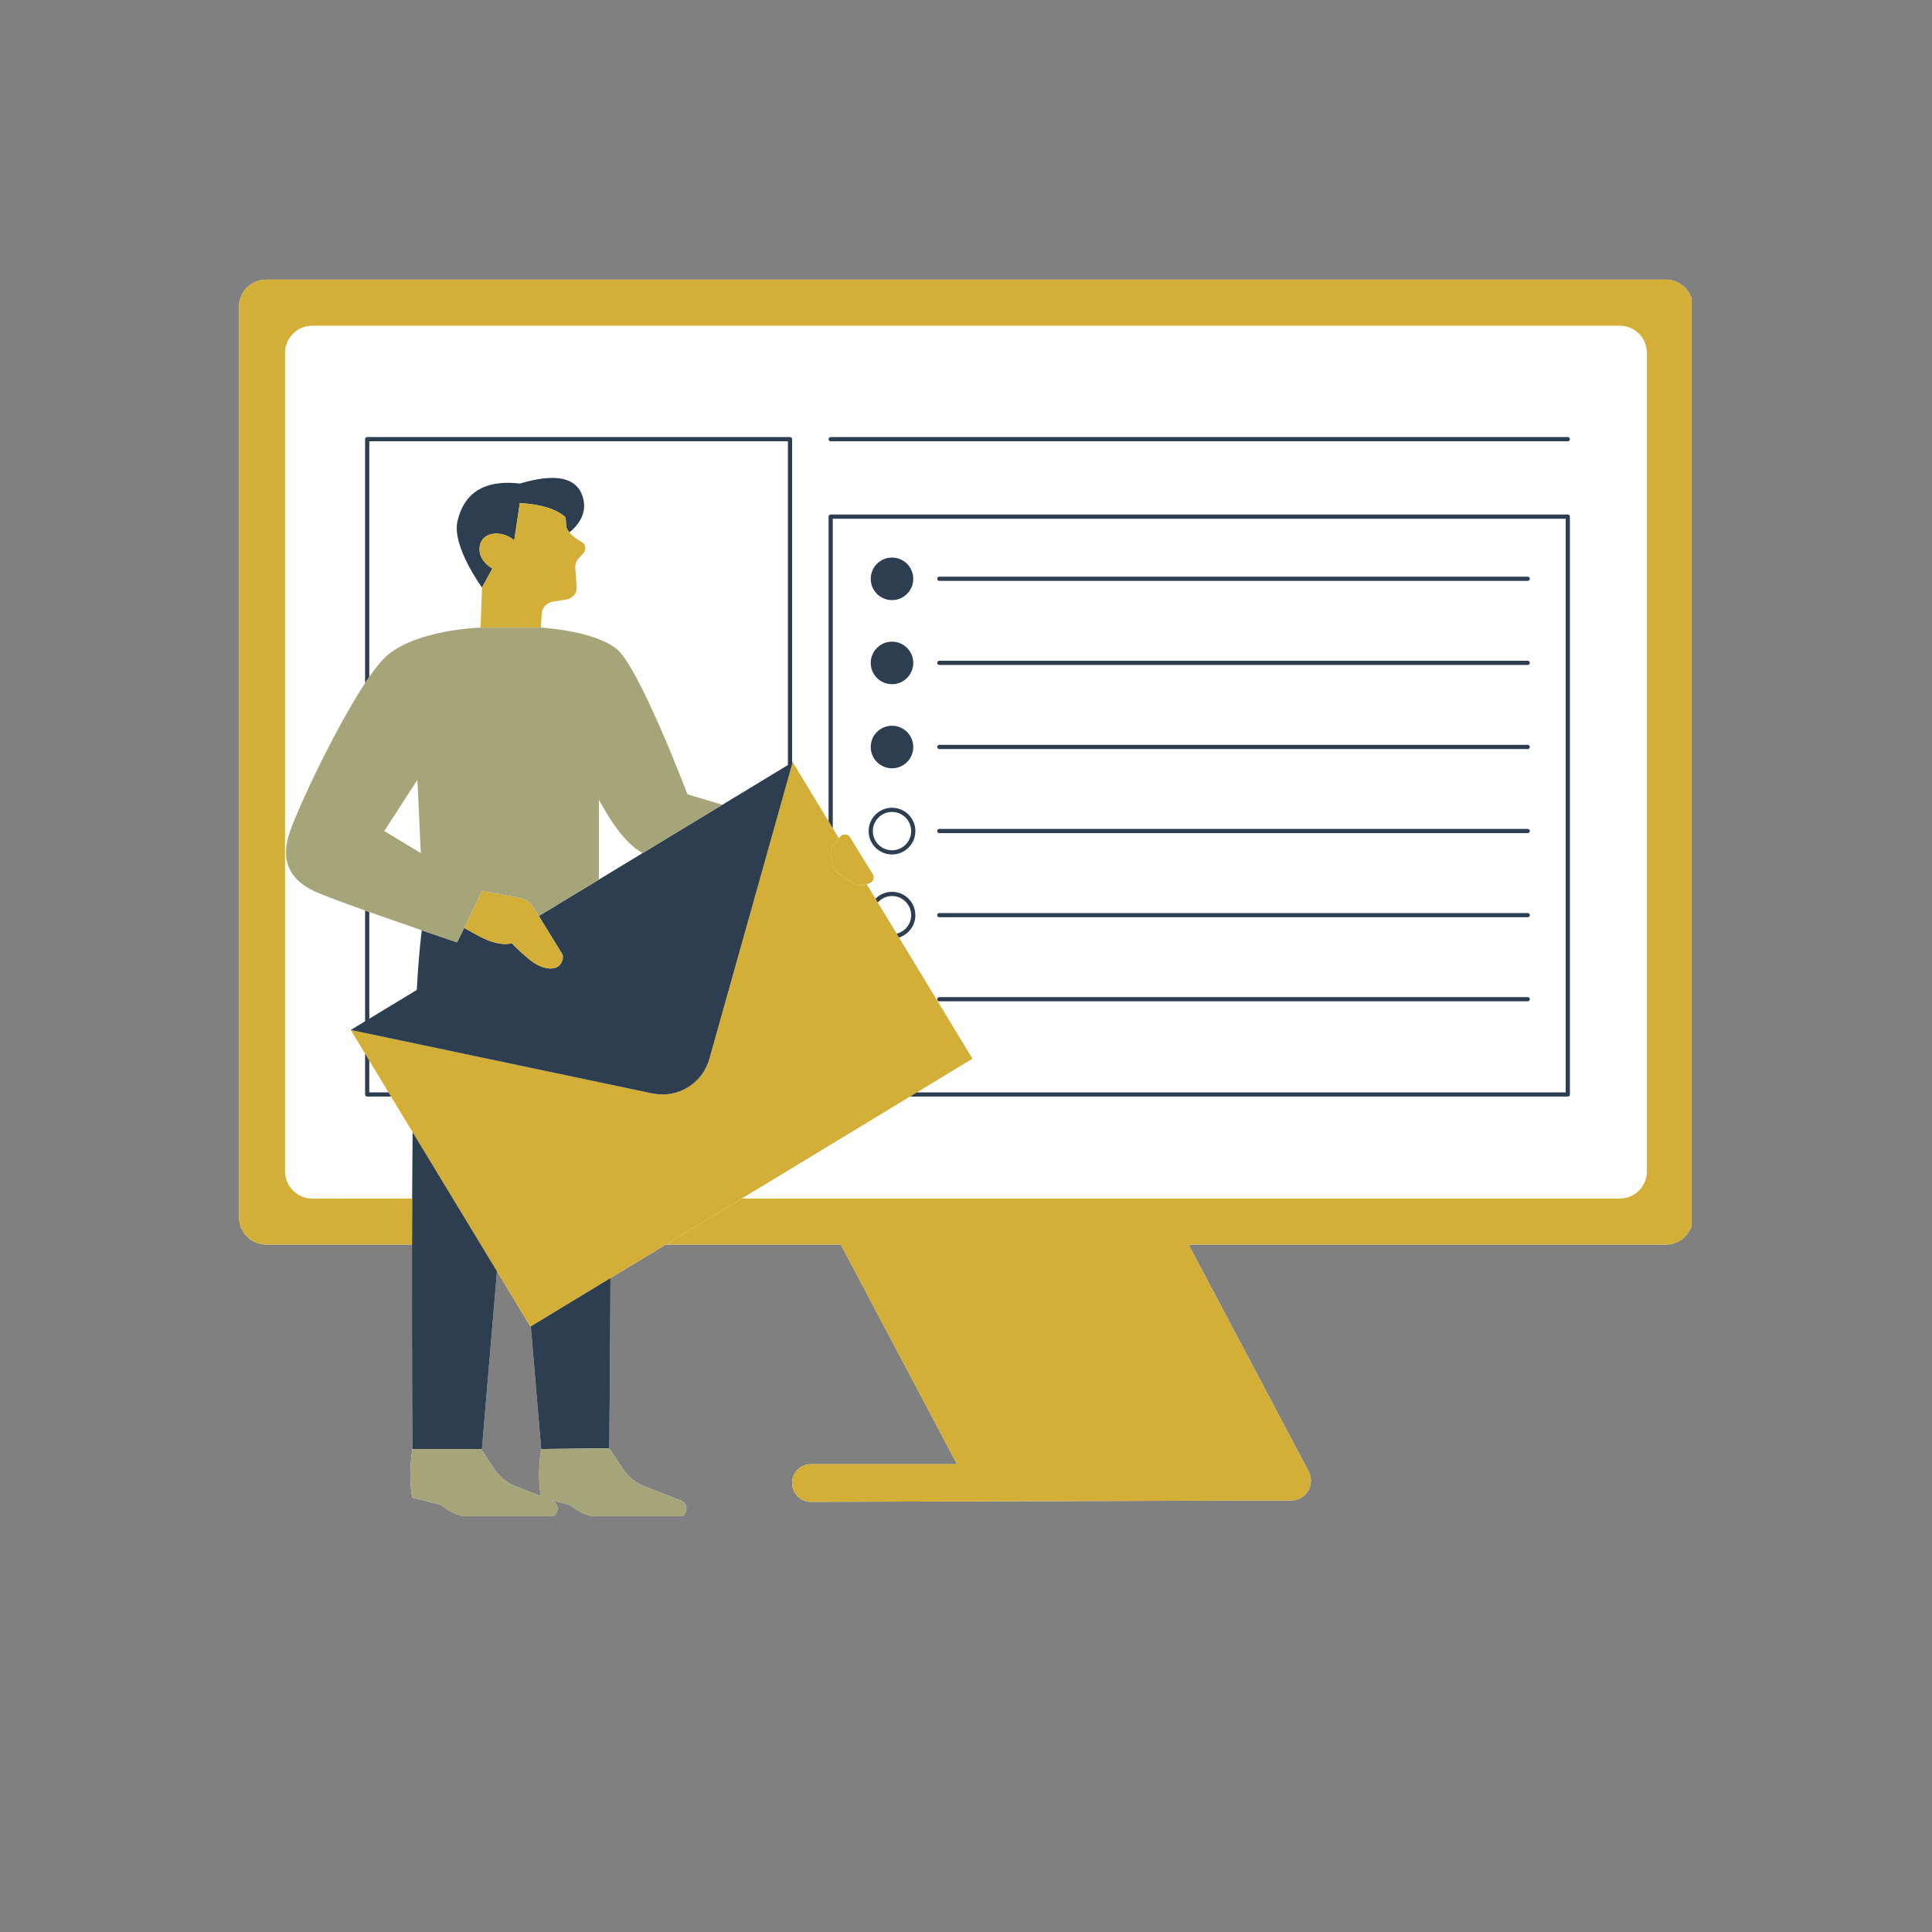<svg xmlns="http://www.w3.org/2000/svg" xmlns:xlink="http://www.w3.org/1999/xlink" width="500" viewBox="0 0 375 375" height="500" preserveAspectRatio="xMidYMid meet"><rect x="0" y="0" width="375" height="375" fill="#808080" stroke="none"/><defs><clipPath id="9c34cf36e9"><path d="M 46.328 54.281 L 328.328 54.281 L 328.328 294.281 L 46.328 294.281 Z M 46.328 54.281 " clip-rule="nonzero"></path></clipPath><clipPath id="229ee32211"><path d="M 46.328 54.281 L 328.328 54.281 L 328.328 292 L 46.328 292 Z M 46.328 54.281 " clip-rule="nonzero"></path></clipPath><clipPath id="05e7dbd244"><path d="M 55 121 L 141 121 L 141 294.281 L 55 294.281 Z M 55 121 " clip-rule="nonzero"></path></clipPath></defs><g clip-path="url(#9c34cf36e9)"><path fill="#ffffff" d="M 323.312 54.281 L 51.684 54.281 C 48.766 54.281 46.398 56.648 46.398 59.566 L 46.398 236.289 C 46.398 239.207 48.766 241.574 51.684 241.574 L 79.973 241.574 C 79.934 261.688 80.043 281.258 80.043 281.258 C 79.156 286.914 80.031 290.688 80.031 290.688 C 80.031 290.688 85.441 291.996 85.688 292.16 C 85.73 292.191 85.863 292.293 86.047 292.441 C 87.758 293.797 89.879 294.539 92.059 294.539 L 106.523 294.539 C 107.465 294.539 108.227 293.773 108.227 292.836 C 108.227 292.133 107.797 291.5 107.141 291.246 L 106.844 291.133 C 108.441 291.527 110.535 292.062 110.688 292.16 C 110.734 292.191 110.867 292.293 111.051 292.441 C 112.758 293.797 114.879 294.539 117.062 294.539 L 131.523 294.539 C 132.465 294.539 133.23 293.773 133.23 292.832 C 133.23 292.133 132.797 291.5 132.145 291.246 L 125.137 288.52 C 123.414 287.848 121.941 286.66 120.922 285.121 L 118.258 281.109 C 118.258 281.109 118.426 265.637 118.492 248.078 L 129.227 241.57 L 163.199 241.57 L 185.758 284.199 L 157.398 284.199 C 155.379 284.199 153.742 285.836 153.742 287.852 C 153.742 289.875 155.387 291.512 157.406 291.504 L 250.613 291.234 C 253.504 291.227 255.352 288.148 254 285.594 L 230.703 241.574 L 323.312 241.574 C 326.23 241.574 328.594 239.207 328.594 236.289 L 328.594 59.566 C 328.594 56.648 326.23 54.281 323.312 54.281 Z M 104.977 290.402 L 100.133 288.52 C 98.414 287.848 96.941 286.664 95.918 285.125 L 93.355 281.258 L 93.539 281.258 L 96.465 246.762 L 102.961 257.488 L 103.027 257.449 L 105.047 281.258 C 104.297 286.027 104.801 289.445 104.977 290.402 Z M 104.977 290.402 " fill-opacity="1" fill-rule="nonzero"></path></g><path fill="#d4af37" d="M 188.754 205.496 L 177.977 212.027 L 176.633 212.844 L 143.965 232.641 L 129.227 241.574 L 118.492 248.078 L 103.027 257.449 L 102.965 257.488 L 96.465 246.762 L 80.086 219.738 L 75.906 212.844 L 75.414 212.027 L 71.676 205.863 L 70.863 204.52 L 68.074 199.918 L 126.555 212.223 C 131.535 213.27 136.332 210.363 137.707 205.465 L 153.863 147.93 L 160.824 159.41 L 161.641 160.758 L 162.828 162.719 L 161.809 164.031 C 161.328 164.652 161.137 165.445 161.277 166.215 L 161.492 167.379 C 161.66 168.297 162.188 169.113 162.957 169.645 L 165.426 171.344 C 166.234 171.902 167.273 172.02 168.188 171.652 L 168.234 171.637 L 169.93 174.434 L 170.375 175.172 L 174.051 181.23 L 174.496 181.969 Z M 188.754 205.496 " fill-opacity="1" fill-rule="nonzero"></path><path fill="#2c3e50" d="M 153.75 147.996 L 153.863 147.926 L 137.707 205.465 C 136.332 210.363 131.535 213.27 126.555 212.223 L 68.074 199.918 L 70.863 198.23 L 70.863 176.723 C 71.133 176.816 71.402 176.914 71.676 177.012 L 71.676 197.734 L 80.891 192.152 C 81.227 186.332 81.594 182.707 81.867 180.566 C 85.812 181.926 88.719 182.91 88.719 182.91 L 90.094 180.098 L 92.59 181.492 C 93.75 182.145 94.926 182.66 96.062 182.957 C 97.215 183.258 98.324 183.332 99.332 183.086 C 99.332 183.086 102.473 186.309 104.16 187.199 C 106.301 188.332 107.672 188.074 108.41 187.516 C 109.148 186.961 109.457 185.711 109.121 185.164 L 104.582 177.793 L 116.246 170.727 L 124.707 165.598 L 140.219 156.199 L 152.934 148.492 L 152.934 85.648 L 71.676 85.648 L 71.676 131.379 C 71.41 131.766 71.137 132.172 70.863 132.59 L 70.863 85.238 C 70.863 85.012 71.043 84.832 71.27 84.832 L 153.34 84.832 C 153.566 84.832 153.75 85.012 153.75 85.238 Z M 71.676 212.027 L 71.676 205.863 L 70.863 204.52 L 70.863 212.438 C 70.863 212.66 71.043 212.844 71.27 212.844 L 75.906 212.844 L 75.414 212.027 Z M 161.23 85.648 L 304.312 85.648 C 304.535 85.648 304.719 85.465 304.719 85.238 C 304.719 85.012 304.535 84.832 304.312 84.832 L 161.23 84.832 C 161.008 84.832 160.824 85.012 160.824 85.238 C 160.824 85.465 161.008 85.648 161.23 85.648 Z M 304.312 99.871 L 161.23 99.871 C 161.008 99.871 160.824 100.055 160.824 100.277 L 160.824 159.41 L 161.641 160.758 L 161.641 100.688 L 303.902 100.688 L 303.902 212.027 L 177.977 212.027 L 176.633 212.844 L 304.312 212.844 C 304.535 212.844 304.719 212.66 304.719 212.438 L 304.719 100.277 C 304.719 100.055 304.535 99.871 304.312 99.871 Z M 182.316 112.746 L 296.535 112.746 C 296.758 112.746 296.941 112.566 296.941 112.34 C 296.941 112.113 296.758 111.93 296.535 111.93 L 182.316 111.93 C 182.09 111.93 181.91 112.113 181.91 112.34 C 181.91 112.566 182.09 112.746 182.316 112.746 Z M 182.316 129.07 L 296.535 129.07 C 296.758 129.07 296.941 128.887 296.941 128.66 C 296.941 128.434 296.758 128.254 296.535 128.254 L 182.316 128.254 C 182.09 128.254 181.91 128.434 181.91 128.66 C 181.91 128.887 182.09 129.07 182.316 129.07 Z M 182.316 145.391 L 296.535 145.391 C 296.758 145.391 296.941 145.207 296.941 144.98 C 296.941 144.758 296.758 144.574 296.535 144.574 L 182.316 144.574 C 182.09 144.574 181.91 144.758 181.91 144.98 C 181.91 145.207 182.09 145.391 182.316 145.391 Z M 168.602 161.316 C 168.602 158.816 170.637 156.781 173.137 156.781 C 175.641 156.781 177.676 158.816 177.676 161.316 C 177.676 163.816 175.641 165.855 173.137 165.855 C 170.637 165.852 168.602 163.816 168.602 161.316 Z M 169.418 161.316 C 169.418 163.367 171.086 165.039 173.137 165.039 C 175.188 165.039 176.859 163.367 176.859 161.316 C 176.859 159.266 175.188 157.598 173.137 157.598 C 171.086 157.598 169.418 159.266 169.418 161.316 Z M 182.316 161.711 L 296.535 161.711 C 296.758 161.711 296.941 161.531 296.941 161.305 C 296.941 161.078 296.758 160.895 296.535 160.895 L 182.316 160.895 C 182.09 160.895 181.91 161.078 181.91 161.305 C 181.91 161.531 182.09 161.711 182.316 161.711 Z M 173.137 173.102 C 171.887 173.102 170.75 173.613 169.93 174.434 L 170.375 175.172 C 171.055 174.406 172.035 173.918 173.137 173.918 C 175.188 173.918 176.855 175.586 176.855 177.641 C 176.855 179.375 175.656 180.824 174.047 181.234 L 174.492 181.969 C 176.336 181.391 177.672 179.668 177.672 177.641 C 177.672 175.137 175.641 173.102 173.137 173.102 Z M 182.316 178.035 L 296.535 178.035 C 296.758 178.035 296.941 177.852 296.941 177.625 C 296.941 177.398 296.758 177.219 296.535 177.219 L 182.316 177.219 C 182.09 177.219 181.91 177.398 181.91 177.625 C 181.91 177.852 182.09 178.035 182.316 178.035 Z M 182.316 194.355 L 296.535 194.355 C 296.758 194.355 296.941 194.172 296.941 193.945 C 296.941 193.723 296.758 193.539 296.535 193.539 L 182.316 193.539 C 182.09 193.539 181.91 193.723 181.91 193.945 C 181.91 194.172 182.09 194.355 182.316 194.355 Z M 173.137 116.48 C 175.418 116.48 177.266 114.633 177.266 112.352 C 177.266 110.07 175.418 108.223 173.137 108.223 C 170.855 108.223 169.008 110.07 169.008 112.352 C 169.008 114.633 170.855 116.48 173.137 116.48 Z M 173.137 132.801 C 175.418 132.801 177.266 130.953 177.266 128.672 C 177.266 126.395 175.418 124.547 173.137 124.547 C 170.855 124.547 169.008 126.395 169.008 128.672 C 169.008 130.953 170.855 132.801 173.137 132.801 Z M 173.137 149.125 C 175.418 149.125 177.266 147.277 177.266 144.996 C 177.266 142.715 175.418 140.867 173.137 140.867 C 170.855 140.867 169.008 142.715 169.008 144.996 C 169.008 147.273 170.855 149.125 173.137 149.125 Z M 95.965 103.582 C 97.734 103.449 99.031 104.23 99.809 104.898 L 100.898 97.648 C 101.211 97.699 101.555 97.723 101.906 97.727 C 106.547 98.133 108.762 99.453 109.781 100.43 C 109.836 101.09 109.867 101.676 109.914 102.152 C 109.953 102.547 110.184 102.949 110.512 103.344 C 111.73 102.387 113.926 100.172 113.254 97 C 112.027 91.254 105.086 92.609 100.949 93.852 C 93.238 92.98 89.914 96.336 88.797 101.172 C 87.68 106.008 93.555 114.035 93.555 114.035 L 95.574 110.344 C 94.883 109.965 94.203 109.395 93.637 108.52 C 92.52 106.785 92.953 103.809 95.965 103.582 Z M 79.996 232.641 C 79.984 235.59 79.977 238.586 79.969 241.574 C 79.934 261.688 80.043 281.258 80.043 281.258 L 93.539 281.258 L 96.465 246.762 L 80.086 219.738 C 80.043 223.777 80.016 228.148 79.996 232.641 Z M 105.047 281.258 L 118.258 281.109 C 118.258 281.109 118.422 265.637 118.492 248.078 L 103.027 257.449 Z M 105.047 281.258 " fill-opacity="1" fill-rule="nonzero"></path><g clip-path="url(#229ee32211)"><path fill="#d4af37" d="M 328.594 59.566 L 328.594 236.289 C 328.594 239.207 326.23 241.574 323.312 241.574 L 230.703 241.574 L 254 285.594 C 255.352 288.148 253.504 291.227 250.613 291.234 L 157.406 291.508 C 155.387 291.512 153.742 289.875 153.742 287.852 C 153.742 285.836 155.379 284.199 157.398 284.199 L 185.758 284.199 L 163.199 241.574 L 129.227 241.574 L 143.965 232.641 L 314.379 232.641 C 317.297 232.641 319.664 230.277 319.664 227.359 L 319.664 68.496 C 319.664 65.578 317.297 63.215 314.379 63.215 L 60.613 63.215 C 57.695 63.215 55.328 65.578 55.328 68.496 L 55.328 227.359 C 55.328 230.277 57.695 232.641 60.613 232.641 L 79.996 232.641 C 79.984 235.59 79.977 238.586 79.969 241.574 L 51.684 241.574 C 48.766 241.574 46.398 239.207 46.398 236.289 L 46.398 59.566 C 46.398 56.648 48.766 54.281 51.684 54.281 L 323.312 54.281 C 326.23 54.281 328.594 56.648 328.594 59.566 Z M 113.016 105.281 C 112.137 104.781 111.137 104.082 110.512 103.344 C 110.184 102.949 109.953 102.547 109.914 102.152 C 109.867 101.676 109.836 101.09 109.781 100.43 C 108.762 99.453 106.547 98.133 101.906 97.727 C 101.555 97.723 101.211 97.699 100.898 97.648 L 99.809 104.898 C 99.031 104.23 97.734 103.449 95.965 103.582 C 92.953 103.809 92.516 106.789 93.637 108.52 C 94.203 109.395 94.883 109.965 95.574 110.344 L 93.555 114.035 L 93.285 121.816 L 104.988 121.816 L 105.156 119.102 C 105.23 117.941 106.094 116.984 107.242 116.793 L 110.125 116.316 C 111.25 116.07 112.023 115.035 111.938 113.887 L 111.66 110.262 C 111.609 109.57 111.848 108.887 112.32 108.375 L 113.16 107.473 C 113.785 106.848 113.781 105.719 113.016 105.281 Z M 162.957 169.645 L 165.426 171.344 C 166.234 171.902 167.273 172.02 168.188 171.652 L 168.23 171.637 L 168.844 171.391 C 169.52 171.121 169.789 170.305 169.41 169.684 L 164.992 162.516 C 164.559 161.816 163.566 161.766 163.062 162.414 L 162.828 162.719 L 161.809 164.031 C 161.328 164.648 161.137 165.445 161.277 166.215 L 161.488 167.375 C 161.66 168.297 162.188 169.113 162.957 169.645 Z M 104.586 177.793 L 103.52 176.062 C 102.945 175.129 102 174.484 100.926 174.285 L 93.594 172.93 L 90.094 180.098 L 92.59 181.492 C 93.75 182.145 94.93 182.66 96.062 182.957 C 97.215 183.258 98.324 183.332 99.332 183.086 C 99.332 183.086 102.477 186.309 104.164 187.199 C 106.301 188.332 107.672 188.074 108.41 187.516 C 109.148 186.961 109.457 185.711 109.121 185.164 Z M 104.586 177.793 " fill-opacity="1" fill-rule="nonzero"></path></g><g clip-path="url(#05e7dbd244)"><path fill="#a6a57a" d="M 133.227 292.836 C 133.227 293.773 132.465 294.539 131.523 294.539 L 117.059 294.539 C 114.879 294.539 112.758 293.797 111.047 292.441 C 110.863 292.293 110.73 292.191 110.688 292.16 C 110.535 292.062 108.441 291.527 106.844 291.133 L 107.141 291.246 C 107.793 291.504 108.227 292.133 108.227 292.836 C 108.227 293.777 107.461 294.539 106.523 294.539 L 92.059 294.539 C 89.875 294.539 87.758 293.797 86.047 292.441 C 85.863 292.293 85.73 292.191 85.684 292.16 C 85.441 291.996 80.031 290.688 80.031 290.688 C 80.031 290.688 79.156 286.914 80.043 281.258 L 93.355 281.258 L 95.918 285.125 C 96.941 286.664 98.414 287.852 100.133 288.52 L 104.977 290.402 C 104.801 289.445 104.297 286.027 105.043 281.258 L 118.258 281.109 L 120.922 285.125 C 121.941 286.664 123.414 287.848 125.137 288.52 L 132.141 291.246 C 132.797 291.5 133.227 292.133 133.227 292.836 Z M 81.867 180.566 C 78.809 179.516 75.125 178.234 71.68 177.012 C 71.402 176.914 71.133 176.816 70.863 176.723 C 66.488 175.16 62.621 173.73 61.109 173.027 C 56.809 171.031 54.195 167.652 56.195 161.66 C 57.793 156.867 65.094 141.355 70.863 132.594 C 71.137 132.172 71.41 131.766 71.68 131.383 C 72.809 129.75 73.863 128.426 74.781 127.559 C 80.465 122.18 93.285 121.816 93.285 121.816 L 104.992 121.816 C 104.992 121.816 115.227 122.363 119.668 125.945 C 124.113 129.527 133.43 154.18 133.43 154.18 L 140.219 156.199 L 124.711 165.598 C 122.727 164.438 121 162.641 119.133 159.992 C 118.328 158.852 117.32 157.164 116.246 155.234 L 116.246 170.727 L 104.586 177.793 L 103.52 176.062 C 102.945 175.129 102 174.484 100.926 174.285 L 93.594 172.93 L 90.094 180.098 L 88.719 182.91 C 88.719 182.91 85.812 181.926 81.867 180.566 Z M 81.676 165.586 L 81.016 151.371 L 74.582 161.305 Z M 81.676 165.586 " fill-opacity="1" fill-rule="nonzero"></path></g></svg>